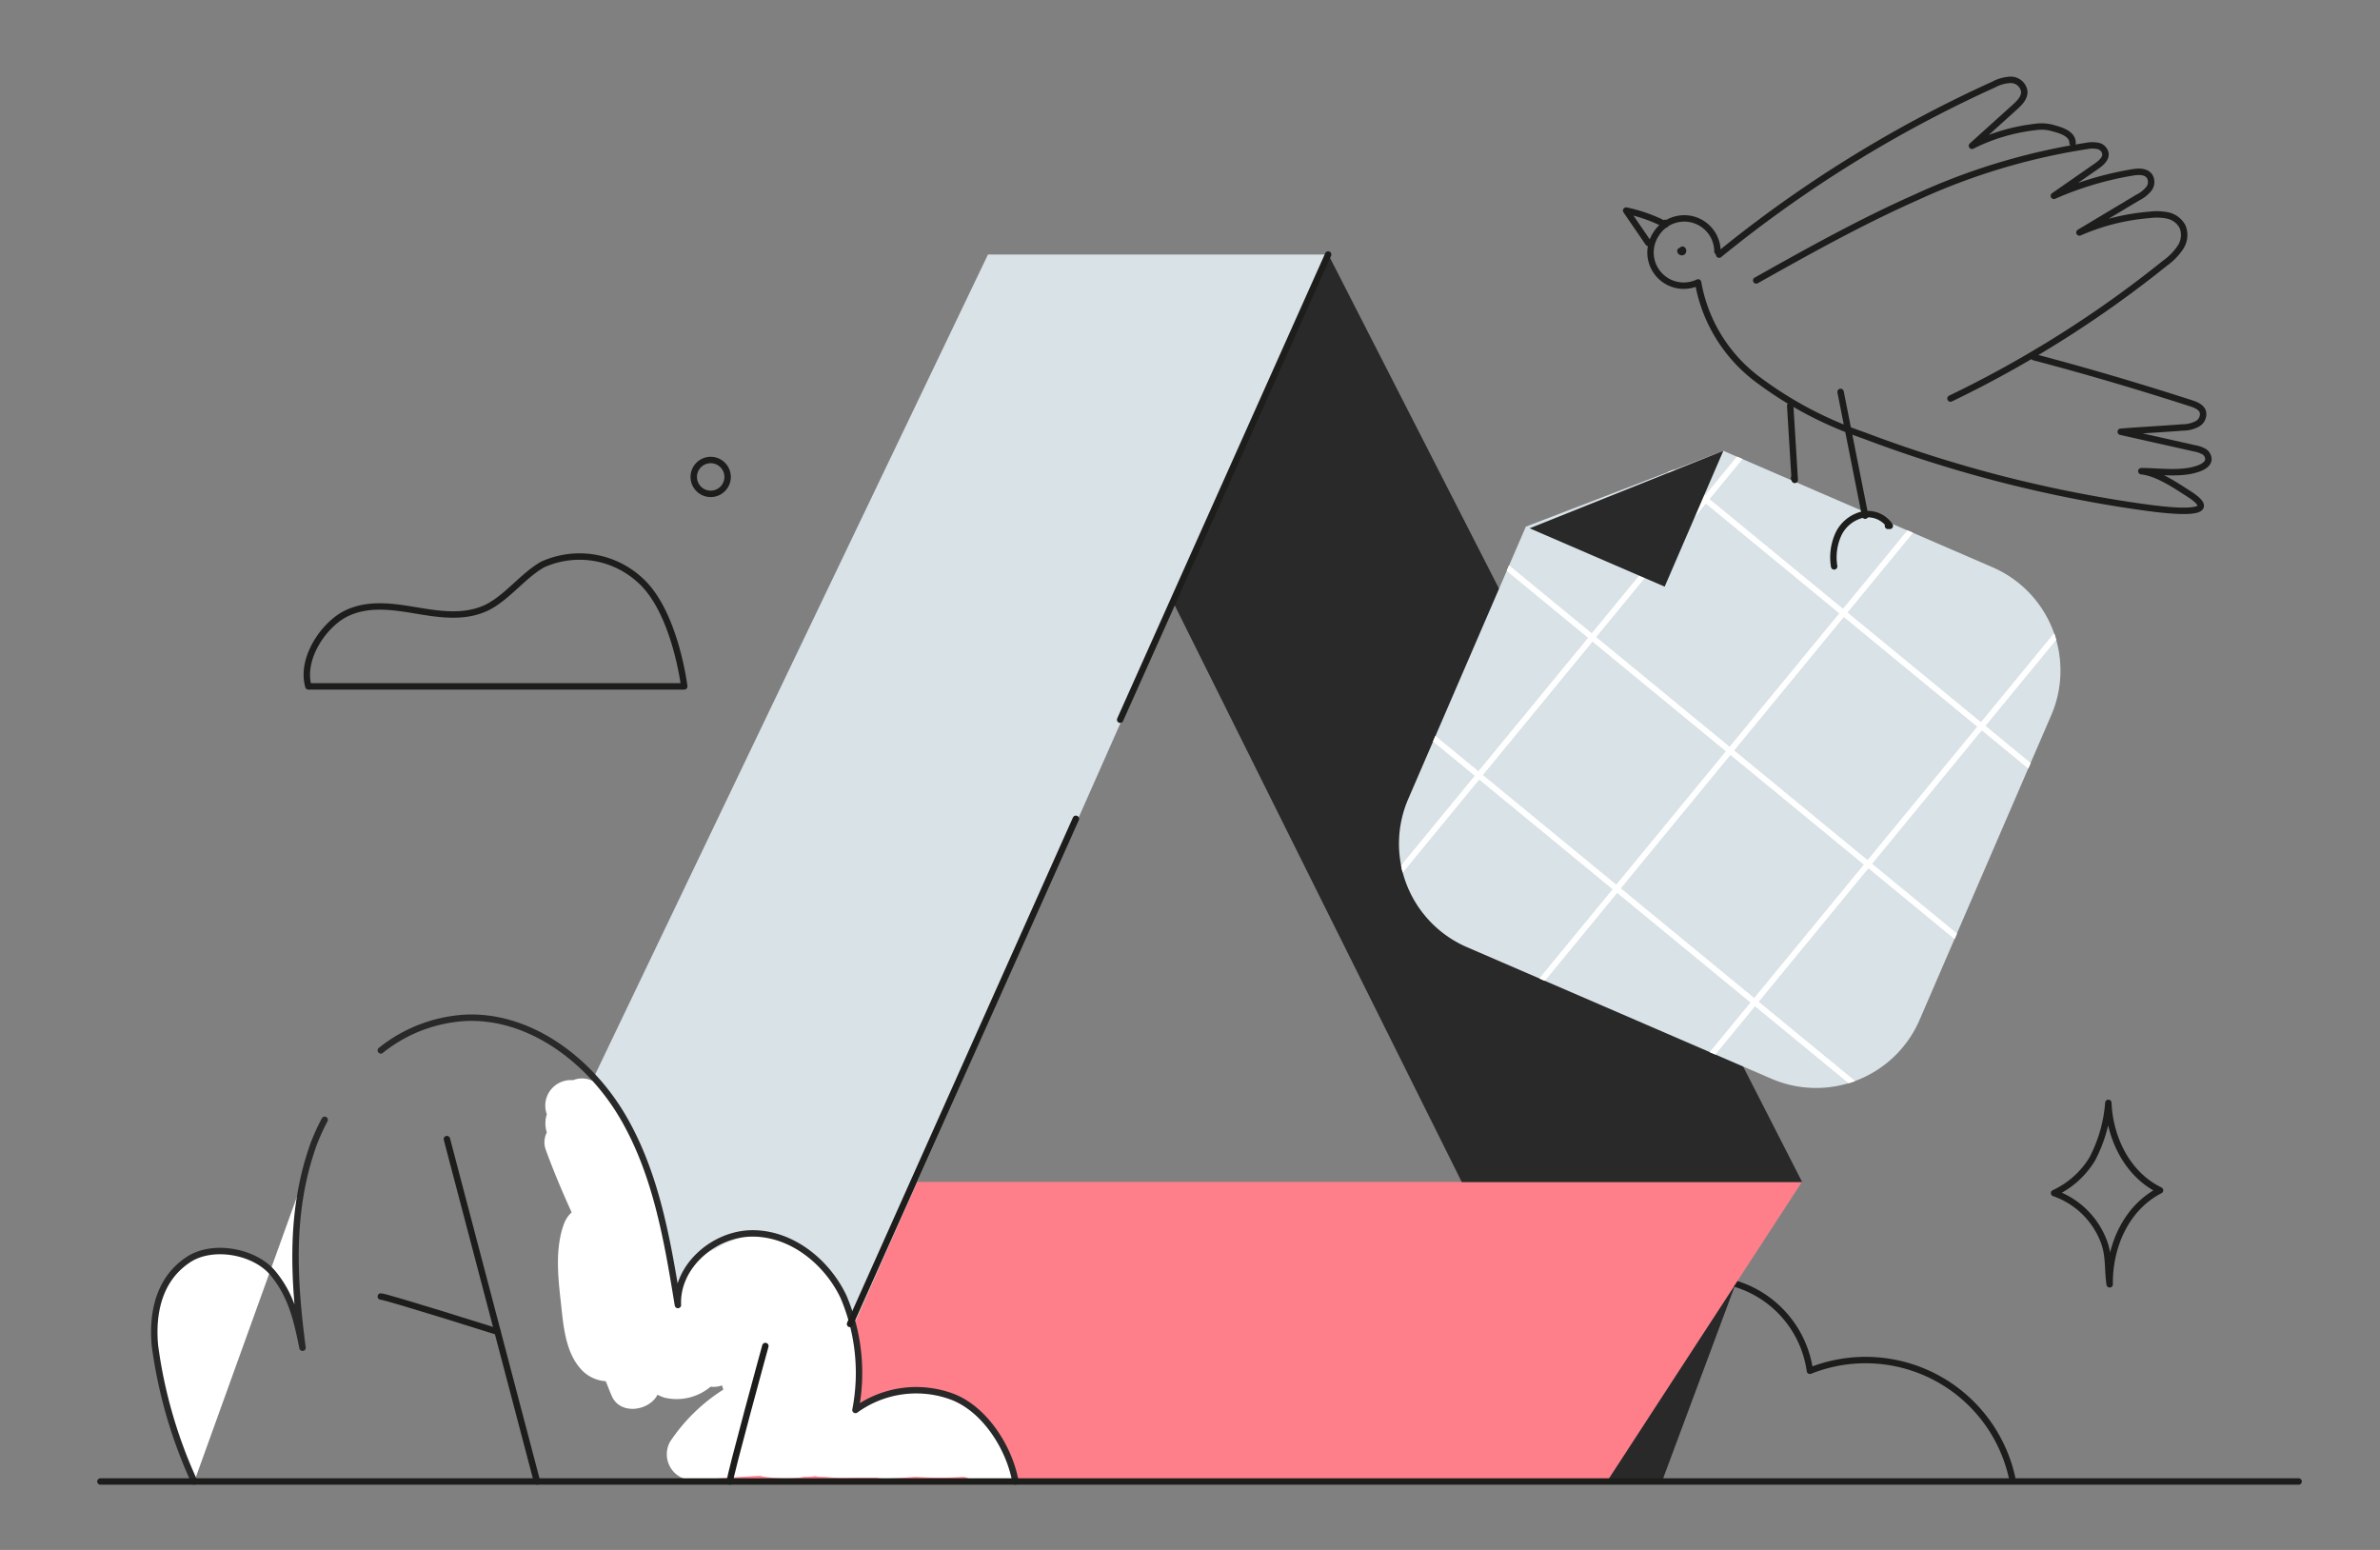 <svg id="Слой_1" data-name="Слой 1" xmlns="http://www.w3.org/2000/svg" xmlns:xlink="http://www.w3.org/1999/xlink" viewBox="0 0 215 140"><rect x="0" y="0" width="215" height="140" fill="#808080" stroke="none"/><defs><style>.cls-1,.cls-11,.cls-3,.cls-7{fill:none;}.cls-2{fill:#292929;}.cls-3,.cls-9{stroke:#1d1d1b;}.cls-11,.cls-3,.cls-7,.cls-8,.cls-9{stroke-linecap:round;stroke-linejoin:round;}.cls-3,.cls-7,.cls-8,.cls-9{stroke-width:0.58px;}.cls-4{fill:#fe7f8a;}.cls-5{fill:#d9e2e7;}.cls-6,.cls-8,.cls-9{fill:#fff;}.cls-7,.cls-8{stroke:#292929;}.cls-10{clip-path:url(#clip-path);}.cls-11{stroke:#fff;stroke-width:0.5px;}</style><clipPath id="clip-path"><path class="cls-1" d="M160.05,97.45l-27.54-11.9a10.18,10.18,0,0,1-5.3-13.37l10.63-24.61,17.84-6.85L180,51.24a10.17,10.17,0,0,1,5.3,13.37l-11.9,27.53A10.18,10.18,0,0,1,160.05,97.45Z"/></clipPath></defs><polygon class="cls-2" points="144.97 133.85 156.79 115.96 150.2 133.65 144.97 133.85"/><path class="cls-3" d="M156.26,115.82a9.61,9.61,0,0,1,7.24,8,13.55,13.55,0,0,1,18.3,9.83"/><path class="cls-3" d="M61.81,62H27.86c-.72-2.52,1.41-5.61,3.43-6.59s4.27-.61,6.42-.25,4.41.68,6.41-.35C45.9,53.86,47.26,52,49,51a8.08,8.08,0,0,1,8.87,1.45C61,55.31,61.81,62,61.81,62Z"/><polygon class="cls-4" points="162.78 106.76 76.86 106.76 62.67 133.82 145.17 133.82 162.78 106.76"/><path class="cls-2" d="M106,54.44C106.8,53.22,120,23,120,23l42.8,83.77H132.05Z"/><polygon class="cls-5" points="52.41 99.88 89.25 22.99 119.97 22.99 73.65 127.55 53.17 121.13 52.41 99.88"/><path class="cls-6" d="M89.78,129.63a8.63,8.63,0,0,0-6.61-3.88,7.77,7.77,0,0,0-3.53.59c-.43.17-.86.36-1.28.55l-.36.16,0,0h0c-.28.09-.54.2-.83.27l-.07,0a1.68,1.68,0,0,0,.12-.38c0-.21,0-.41.07-.62h0v-.15a18.67,18.67,0,0,0-.44-6.62h0c-.11-.43-.24-.87-.38-1.29a2.62,2.62,0,0,0-.34-.64,2.43,2.43,0,0,0-.21-.68,12.53,12.53,0,0,0-4.09-4.23,5.6,5.6,0,0,0-5.65-.64,5.48,5.48,0,0,0-1.59.78,4.76,4.76,0,0,0-1.61,1,5.31,5.31,0,0,0-1.07,1.8c0,.09-.17.39-.15.34l-.06.13,0,0c-.1.13-.21.24-.31.39a2.15,2.15,0,0,0-.33,1l-.08.07-.4-1.94c0-.12,0-.24-.05-.35a52.67,52.67,0,0,0-1.06-5.29,1.69,1.69,0,0,0-.08-.24,16.21,16.21,0,0,0-.85-3.23l-1.09-3.84a2.39,2.39,0,0,0-1.17-1.42,2.93,2.93,0,0,0-.59-1.2l-1-1.28h0l-.54-.7a2.16,2.16,0,0,0-2.38-.52,2.34,2.34,0,0,0-1.61.47,2.29,2.29,0,0,0-.76,2.61,2.63,2.63,0,0,0,0,1.64,1.94,1.94,0,0,0-.11,1.53c.7,1.93,1.5,3.82,2.35,5.69a2.72,2.72,0,0,0-.71,1.08c-.77,2.14-.54,4.6-.29,6.82s.38,4.82,2,6.43a3.28,3.28,0,0,0,2.08.92c.19.45.36.92.56,1.37.78,1.72,3.38,1.31,4.12-.15a3.14,3.14,0,0,0,.68.28,4.76,4.76,0,0,0,4.11-1,2.47,2.47,0,0,0,1.05-.12c0,.13.07.26.1.38a16.26,16.26,0,0,0-4.8,4.69,2.34,2.34,0,0,0,2,3.49c2-.13,4-.28,6-.39h.15a3.12,3.12,0,0,0,.53.11,14.24,14.24,0,0,0,2.92.06,2.67,2.67,0,0,0,.48-.08c.34,0,.67,0,1-.07a2.35,2.35,0,0,0,.54.07,2.44,2.44,0,0,0,.27,0,16.81,16.81,0,0,0,2.65.08,1.81,1.81,0,0,0,.23,0c.64,0,1.27,0,1.91,0a2.33,2.33,0,0,0,.53.07c1,0,2-.07,3-.15a28.58,28.58,0,0,0,4.24,0c.45,0,1,.53,1.33.29a5.86,5.86,0,0,0,3.15,0C92.35,133.14,90.49,130.72,89.78,129.63Z"/><path class="cls-6" d="M83.12,130.4h0Z"/><path class="cls-6" d="M83.17,130.4h0Z"/><path class="cls-6" d="M84.29,130.73l-.1,0Z"/><path class="cls-7" d="M34.4,94.88a13.43,13.43,0,0,1,7.81-2.95c5.88-.17,11.21,4,14.14,9.09s3.94,11,4.89,16.86c-.17-3.5,3.28-6.49,6.78-6.47s6.64,2.53,8.16,5.68a17.56,17.56,0,0,1,1.1,10.27,9.34,9.34,0,0,1,8.82-1.17c2.88,1.14,5.08,4.58,5.63,7.63"/><path class="cls-8" d="M17.55,133.82A43,43,0,0,1,14,121.58c-.22-2.27,0-5.8,3-7.79,2.17-1.46,6-.79,7.66,1.22s2.15,4.17,2.67,6.73c-.83-6.32-1.15-12.39,1-18.39a19.29,19.29,0,0,1,1-2.2"/><circle class="cls-3" cx="64.2" cy="43.08" r="1.53"/><line class="cls-9" x1="9.07" y1="133.82" x2="207.65" y2="133.82"/><path class="cls-5" d="M160.05,97.45l-27.54-11.9a10.18,10.18,0,0,1-5.3-13.37l10.63-24.61,17.84-6.85L180,51.24a10.17,10.17,0,0,1,5.3,13.37l-11.9,27.53A10.18,10.18,0,0,1,160.05,97.45Z"/><path class="cls-3" d="M190.46,99.62c.12,3.11,1.67,6.45,4.67,7.9-3.13,1.61-4.6,5.16-4.55,8.49-.22-1.51,0-2.77-.68-4.24a7.38,7.38,0,0,0-4.34-4A7.94,7.94,0,0,0,189,104.7,13,13,0,0,0,190.46,99.62Z"/><path class="cls-3" d="M155.15,22.72a3,3,0,0,0-5.57-1.54,3,3,0,0,0,3.82,4.33,13.94,13.94,0,0,0,5.43,8.8,34.29,34.29,0,0,0,9.49,5,117.14,117.14,0,0,0,25,6.46c1.91.27,8,1.11,4.34-1.21-1.2-.76-2.76-1.84-4.22-2,1.63,0,3.61.32,5.14-.23.42-.15.89-.4.92-.84a.83.83,0,0,0-.4-.7,2.76,2.76,0,0,0-.79-.28L191.58,39c1.88-.15,3.72-.24,5.6-.39a2.76,2.76,0,0,0,1.27-.3A1,1,0,0,0,199,37.2c-.14-.43-.63-.63-1.06-.77-4.85-1.56-9.27-2.87-14.2-4.17"/><path class="cls-3" d="M158.65,25.33c4.72-2.65,9.45-5.29,14.39-7.48a58,58,0,0,1,15.48-4.67,2.69,2.69,0,0,1,1,0,.86.86,0,0,1,.67.65c.09.48-.37.88-.77,1.16l-3.88,2.7a29.92,29.92,0,0,1,7.06-2.11c.57-.1,1.27-.13,1.59.35a1,1,0,0,1-.1,1.16,3,3,0,0,1-1,.77L187.85,21a19.66,19.66,0,0,1,6.32-1.59,5,5,0,0,1,1.68.06,2,2,0,0,1,1.31,1,2,2,0,0,1-.2,1.89,5.44,5.44,0,0,1-1.38,1.41A100.26,100.26,0,0,1,176.2,36"/><path class="cls-3" d="M155.3,23A113.21,113.21,0,0,1,180.07,7.65a3.58,3.58,0,0,1,1.59-.44,1.24,1.24,0,0,1,1.2,1c.07.57-.39,1.05-.82,1.44l-3.9,3.52a17,17,0,0,1,5.64-1.69,3.88,3.88,0,0,1,1.52.05c.49.15,1.93.41,1.93,1.39"/><path class="cls-3" d="M148.9,21.94l-2-2.92a14.11,14.11,0,0,1,3.55,1.26c-.06-.08,0-.07,0-.15"/><path class="cls-3" d="M151.8,22.67a.13.13,0,0,0,.19.09.13.13,0,0,0,0-.21l-.14.17"/><path class="cls-3" d="M166.27,35.4l2.22,11.18"/><path class="cls-3" d="M161.72,36.65l.41,6.7-.07-.16"/><path class="cls-3" d="M165.69,51.16a5.05,5.05,0,0,1,.36-2.85,3.25,3.25,0,0,1,2.15-1.81,2.39,2.39,0,0,1,2.52,1l-.17,0"/><line class="cls-9" x1="40.37" y1="102.89" x2="48.51" y2="133.82"/><path class="cls-9" d="M34.4,117.11c.46,0,10.55,3.18,10.55,3.18"/><path class="cls-9" d="M65.93,133.82c0-.54,3.21-12.24,3.21-12.24"/><line class="cls-3" x1="97.19" y1="73.96" x2="76.79" y2="119.59"/><line class="cls-3" x1="119.98" y1="22.99" x2="101.19" y2="65.01"/><g class="cls-10"><rect class="cls-11" x="144.89" y="25.7" width="16.13" height="16.13" transform="translate(56.24 -89.45) rotate(39.42)"/><rect class="cls-11" x="157.35" y="35.95" width="16.13" height="16.13" transform="translate(65.58 -95.03) rotate(39.42)"/><rect class="cls-11" x="169.81" y="46.19" width="16.13" height="16.13" transform="translate(74.92 -100.61) rotate(39.42)"/><rect class="cls-11" x="182.27" y="56.43" width="16.13" height="16.13" transform="translate(84.26 -106.19) rotate(39.42)"/><rect class="cls-11" x="134.65" y="38.16" width="16.13" height="16.13" transform="translate(61.82 -80.11) rotate(39.42)"/><rect class="cls-11" x="147.11" y="48.41" width="16.13" height="16.13" transform="translate(71.16 -85.69) rotate(39.42)"/><rect class="cls-11" x="159.57" y="58.65" width="16.13" height="16.13" transform="translate(80.5 -91.27) rotate(39.42)"/><rect class="cls-11" x="172.03" y="68.89" width="16.13" height="16.13" transform="translate(89.84 -96.86) rotate(39.42)"/><rect class="cls-11" x="124.41" y="50.62" width="16.13" height="16.13" transform="translate(67.41 -70.77) rotate(39.42)"/><rect class="cls-11" x="136.87" y="60.87" width="16.13" height="16.13" transform="translate(76.74 -76.35) rotate(39.42)"/><rect class="cls-11" x="149.33" y="71.11" width="16.13" height="16.13" transform="translate(86.08 -81.94) rotate(39.42)"/><rect class="cls-11" x="161.79" y="81.35" width="16.13" height="16.13" transform="translate(95.42 -87.52) rotate(39.42)"/><rect class="cls-11" x="114.17" y="63.08" width="16.13" height="16.13" transform="translate(72.99 -61.43) rotate(39.42)"/><rect class="cls-11" x="126.63" y="73.32" width="16.13" height="16.13" transform="translate(82.33 -67.01) rotate(39.42)"/><rect class="cls-11" x="139.09" y="83.57" width="16.13" height="16.13" transform="translate(91.67 -72.6) rotate(39.42)"/><rect class="cls-11" x="151.54" y="93.81" width="16.13" height="16.13" transform="translate(101 -78.18) rotate(39.42)"/></g><polyline class="cls-2" points="155.68 40.72 150.38 52.99 138.18 47.72 155.68 40.72"/></svg>